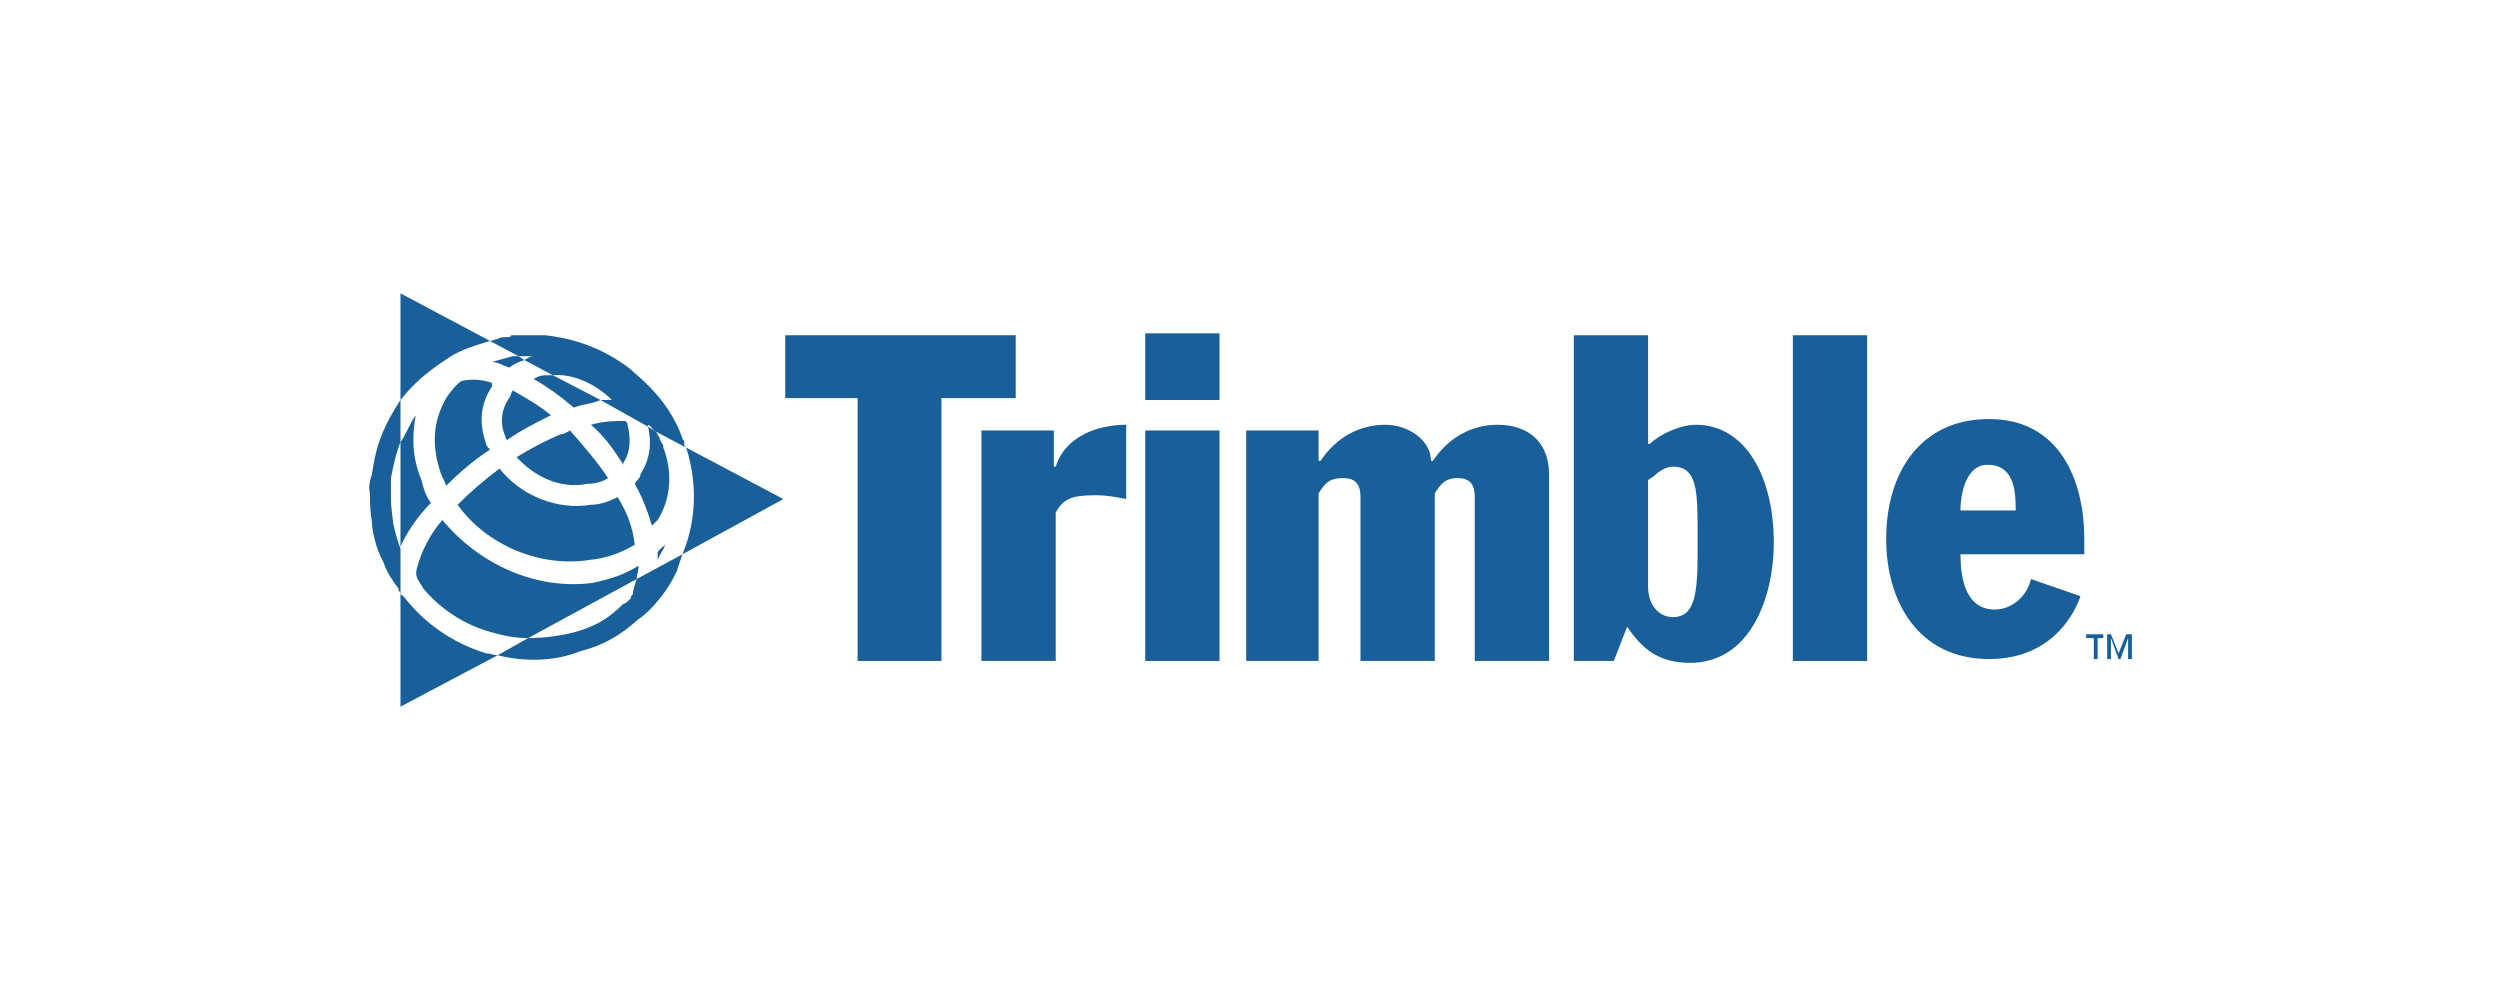 <?xml version="1.0" encoding="UTF-8"?>
<!DOCTYPE svg PUBLIC "-//W3C//DTD SVG 1.1//EN" "http://www.w3.org/Graphics/SVG/1.1/DTD/svg11.dtd">
<!-- Creator: CorelDRAW X7 -->
<svg xmlns="http://www.w3.org/2000/svg" xml:space="preserve" width="52.5mm" height="21mm" version="1.1" style="shape-rendering:geometricPrecision; text-rendering:geometricPrecision; image-rendering:optimizeQuality; fill-rule:evenodd; clip-rule:evenodd"
viewBox="0 0 1312 525"
 xmlns:xlink="http://www.w3.org/1999/xlink">
 <defs>
  <style type="text/css">
   <![CDATA[
    .fil0 {fill:none}
    .fil1 {fill:#195F9A}
   ]]>
  </style>
 </defs>
 <g id="Layer_x0020_1">
  <rect class="fil0" width="1312" height="525"/>
  <g id="_2033347400464">
   <polygon class="fil1" points="412,176 533,176 533,209 494,209 494,347 450,347 450,209 412,209 "/>
   <path class="fil1" d="M515 226l38 0 0 19 1 0c5,-16 22,-22 37,-22l0 39c-5,-1 -10,-2 -16,-2 -13,0 -17,2 -21,9l0 78 -39 0 0 -121z"/>
   <polygon class="fil1" points="601,226 640,226 640,347 601,347 "/>
   <path class="fil1" d="M654 226l38 0 0 16 1 0c8,-12 20,-19 34,-19 12,0 24,8 24,19l1 0c8,-12 20,-19 34,-19 16,0 27,9 27,26l0 98 -39 0 0 -86c0,-6 -2,-10 -9,-10 -4,0 -7,1 -10,5l-2 3 0 88 -39 0 0 -86c0,-6 -2,-10 -9,-10 -5,0 -8,1 -11,5l-2 3 0 88 -38 0 0 -121z"/>
   <path class="fil1" d="M826 176l39 0 0 57 1 0c5,-5 16,-10 24,-10 26,0 41,27 41,62 0,28 -12,63 -44,63 -16,0 -25,-7 -33,-19l-7 18 -21 0 0 -171zm39 132c0,10 6,16 13,16 11,0 13,-11 13,-33l0 -10c0,-23 0,-36 -13,-36 -4,0 -8,3 -10,5l-3 2 0 56z"/>
   <polygon class="fil1" points="941,176 980,176 980,347 941,347 "/>
   <path class="fil1" d="M1029 291c0,11 2,29 18,29 9,0 17,-7 19,-16l26 9c-2,6 -13,33 -48,33 -37,0 -54,-30 -54,-63 0,-35 18,-63 54,-63 37,0 50,32 50,63l0 8 -65 0zm29 -23c0,-11 -1,-24 -15,-24 -10,0 -14,13 -14,24l29 0z"/>
   <polygon class="fil1" points="601,175 640,175 640,210 601,210 "/>
   <path class="fil1" d="M334 304c-1,3 -2,6 -2,8 -1,1 -1,1 -1,2 -2,2 -3,3 -4,3 -8,8 -15,12 -26,15 -4,1 -13,3 -24,3l-16 9c20,5 36,1 43,-2 12,-3 21,-8 31,-17 2,-1 13,-10 20,-25 1,-3 2,-6 3,-9l-24 13z"/>
   <path class="fil1" d="M275 187c1,0 2,0 2,0 1,0 2,0 3,0 -2,0 -3,1 -5,2l15 8c11,-1 23,5 31,13 -2,0 -4,0 -6,0l25 14c0,0 0,-1 0,-1 2,1 2,2 3,3l17 9c-1,-1 -1,-1 -1,-2 0,-1 0,-1 0,-1 0,-1 -1,-1 -1,-2 -5,-14 -14,-25 -26,-35 0,0 0,0 -1,-1 -18,-14 -36,-17 -45,-18 0,0 -1,0 -2,0 -5,0 -11,0 -16,0 0,1 -1,1 -1,1 -3,0 -5,0 -6,1 -1,0 -3,1 -4,1l15 8c1,0 2,0 3,0z"/>
   <path class="fil1" d="M210 288c-2,-5 -4,-13 -4,-15 -1,-8 -1,-8 -1,-14 0,-2 0,-5 0,-8 1,-5 2,-11 5,-19l0 -22c-2,3 -5,8 -7,12 -6,12 -7,21 -8,27 -1,3 -2,7 -1,10 0,7 0,8 1,15 0,4 2,14 6,21 2,6 5,10 8,14 0,1 0,1 0,1 1,1 1,2 1,2l0 -25c0,1 0,1 0,1z"/>
   <path class="fil1" d="M336 249c0,2 -2,3 -3,5 4,7 7,15 9,22 1,-1 2,-2 3,-3 7,-11 8,-25 3,-38 0,-1 0,-1 0,-1 -1,-2 -2,-3 -2,-4 0,-1 -1,-1 -1,-2 0,0 -1,-2 -2,-2l-3 -2c2,9 1,17 -4,25z"/>
   <path class="fil1" d="M270 187c0,0 -1,0 -1,0 -4,1 -7,2 -11,3 3,0 6,2 9,3 3,-2 5,-3 8,-4l-3 -2c-1,0 -1,0 -2,0z"/>
   <path class="fil1" d="M358 291l53 -29 -51 -27c7,22 4,42 -2,56z"/>
   <path class="fil1" d="M286 197c0,0 0,0 0,0 -2,0 -5,1 -6,2 7,4 14,9 21,15 5,-2 10,-2 14,-4l-25 -13c-2,0 -3,0 -4,0z"/>
   <path class="fil1" d="M311 306c-30,4 -60,-10 -79,-33 -7,8 -11,17 -13,24 -1,3 -1,5 0,7 1,2 2,3 3,5 5,6 17,18 36,23 7,2 13,3 19,3l57 -31c0,-2 1,-4 1,-7 -8,5 -15,7 -24,9z"/>
   <path class="fil1" d="M234 255c7,-7 14,-13 23,-19 -1,-1 -2,-2 -2,-3 -4,-11 -3,-21 3,-30 0,-1 0,-1 0,-2 -6,-2 -11,-2 -16,-1 -3,2 -6,6 -8,9 -4,7 -6,14 -6,22 0,5 1,11 3,17 1,3 2,4 3,7z"/>
   <path class="fil1" d="M265 229c0,0 0,1 1,2 7,-5 15,-9 23,-13 -6,-5 -13,-9 -20,-13 -1,1 -1,3 -2,4 -4,6 -5,13 -2,20z"/>
   <path class="fil1" d="M308 254c4,0 8,-1 11,-3 -6,-9 -13,-17 -20,-25 -2,1 -3,2 -5,2 -7,3 -15,7 -23,12 9,10 23,17 37,14z"/>
   <path class="fil1" d="M235 188c6,-4 12,-6 22,-9l-47 -25 0 56c11,-14 24,-21 25,-22z"/>
   <path class="fil1" d="M327 243c4,-6 4,-13 2,-21 0,0 -1,-1 -1,-1 -5,0 -11,0 -18,2 7,6 12,13 17,21 0,0 0,-1 0,-1z"/>
   <path class="fil1" d="M309 294c10,-1 17,-4 24,-8 -1,-9 -4,-17 -9,-25 -4,2 -9,4 -14,4 -18,3 -37,-5 -48,-19 -8,6 -15,12 -22,19 15,21 43,33 69,29z"/>
   <path class="fil1" d="M226 264c-3,-4 -4,-8 -5,-12 -5,-12 -5,-23 -3,-34 -2,3 -3,5 -5,9 -1,2 -2,4 -3,5l0 55c3,-7 9,-16 16,-23z"/>
   <path class="fil1" d="M349 286c-1,1 -3,2 -4,4 0,1 0,3 0,4 1,-3 3,-5 4,-8z"/>
   <path class="fil1" d="M214 316c-1,-1 -2,-3 -4,-4l0 59 51 -27c-2,0 -4,-1 -6,-1 -23,-7 -36,-21 -41,-27z"/>
   <polygon class="fil1" points="1099,346 1099,335 1095,335 1095,333 1104,333 1104,335 1101,335 1101,346 "/>
   <polygon class="fil1" points="1108,346 1106,346 1106,333 1108,333 1112,343 1116,333 1119,333 1119,346 1117,346 1117,335 1113,346 1112,346 1108,335 "/>
  </g>
 </g>
</svg>
